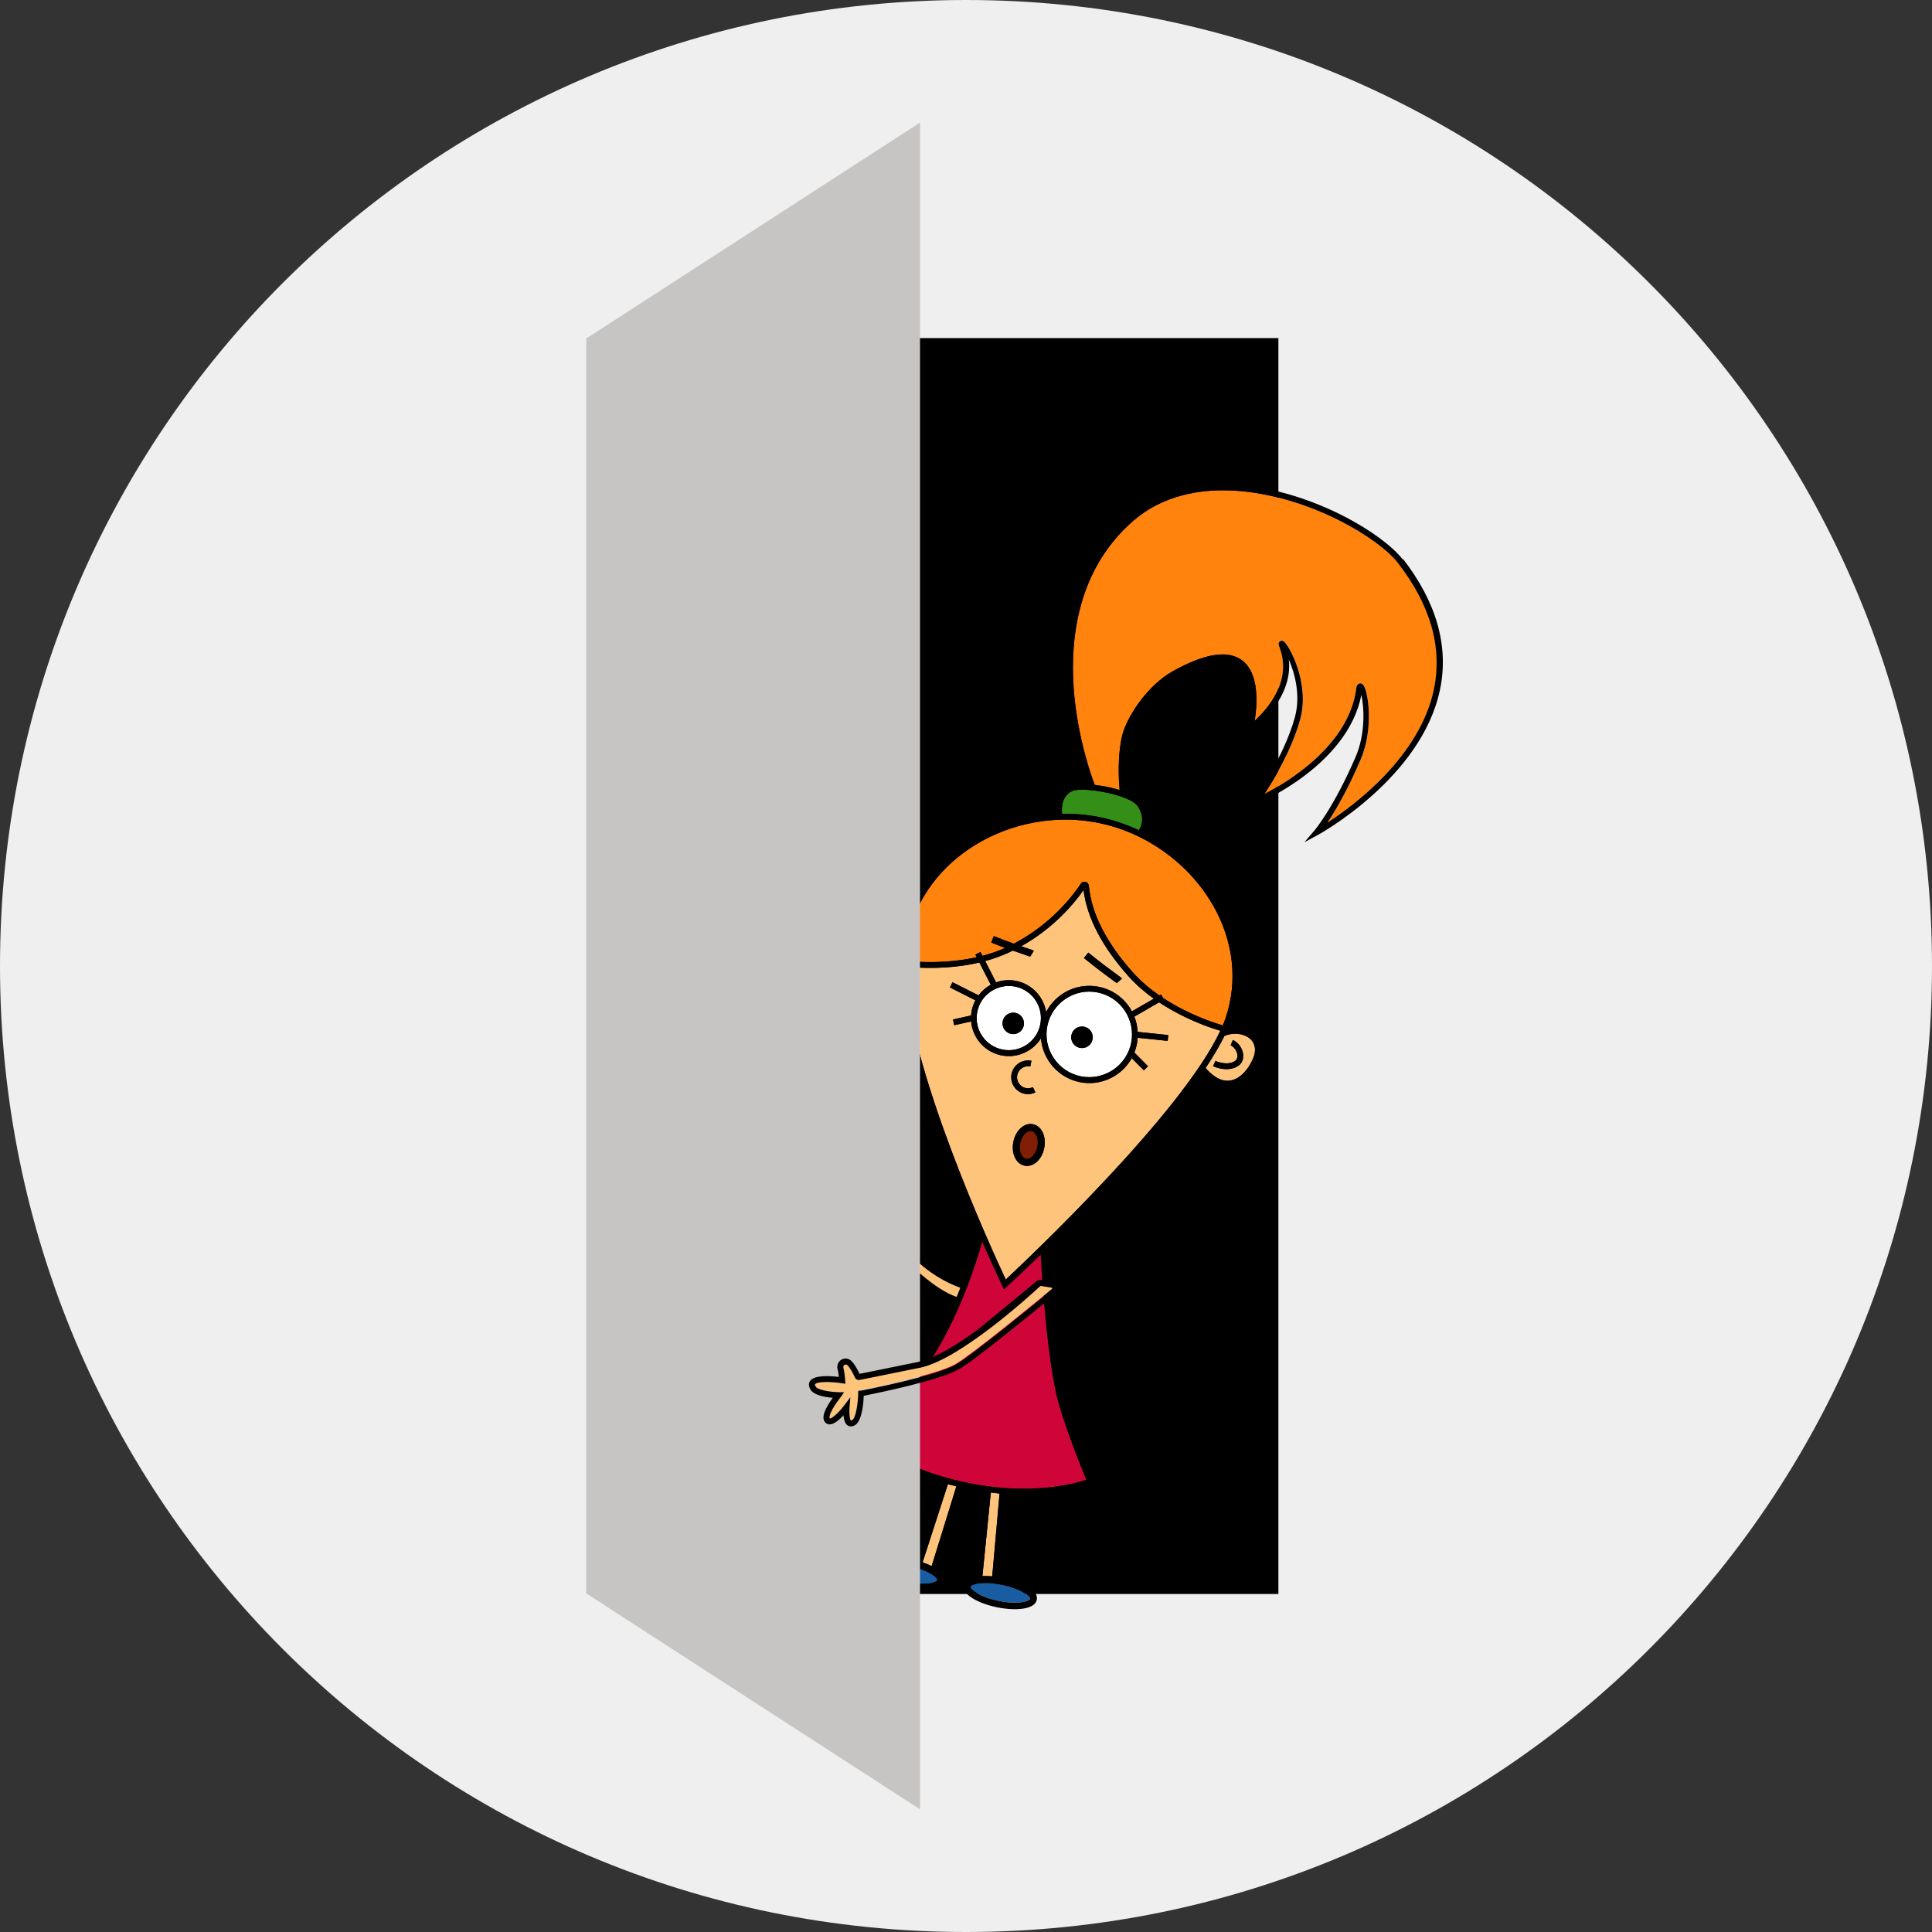 <?xml version="1.0" encoding="UTF-8"?>
<svg id="_Слой_1" data-name="Слой 1" xmlns="http://www.w3.org/2000/svg" viewBox="0 0 200 200">
  <rect x="0" y="0" width="200" height="200" fill="#333333" stroke="none"/>
  <defs>
    <style>
      .cls-1 {
        fill: #000;
      }

      .cls-1, .cls-2, .cls-3, .cls-4, .cls-5, .cls-6, .cls-7, .cls-8, .cls-9, .cls-10 {
        stroke-width: 0px;
      }

      .cls-2 {
        fill: #ff830c;
      }

      .cls-3 {
        fill: #c6c5c4;
      }

      .cls-4 {
        fill: #801e06;
      }

      .cls-5 {
        fill: #185da2;
      }

      .cls-6 {
        fill: #348e17;
      }

      .cls-7 {
        fill: #cf0439;
      }

      .cls-8 {
        fill: #efefef;
      }

      .cls-9 {
        fill: #fff;
      }

      .cls-10 {
        fill: #ffc47b;
      }
    </style>
  </defs>
  <path class="cls-8" d="M100,200C44.75,200,0,155.25,0,100S44.75,0,100,0s100,44.75,100,100-44.75,100-100,100Z"/>
  <g>
    <path class="cls-1" d="M132.34,35H60.84v130.01h71.5V35Z"/>
    <g>
      <path class="cls-2" d="M144.73,58.28c-2-2.58-8.88-6.72-16.09-7.43-4.58-.45-8.49.6-11.31,3.05-5.78,5.01-6.55,12.2-6.18,17.35.37,5.07,1.88,9.22,2.18,10,.84.1,1.76.27,2.58.53-.1-1.09-.23-3.5.25-5.58.42-1.83,2.5-5.19,5.29-6.74,3.29-1.83,5.69-2.2,7.14-1.1,1.83,1.39,1.55,4.69,1.3,6.25,1.27-1.15,3.92-4.09,2.57-7.62-.06-.16-.17-.44.04-.61.09-.07.24-.11.4,0,.52.34,2.74,4.29,1.71,8.06-.86,3.15-2.73,6.26-3.72,7.76,2.48-1.27,8.75-5.05,9.52-10.93.02-.12.06-.44.31-.52.14-.04.29,0,.4.12.52.58,1.13,4.51-.26,7.76-1.38,3.2-2.64,5.32-3.44,6.52,2.84-1.84,9.57-6.85,11.03-13.81.91-4.32-.34-8.72-3.71-13.08Z"/>
      <path class="cls-9" d="M105.09,102.13c-1.8-.36-3.55.8-3.92,2.6s.8,3.55,2.6,3.92,3.55-.8,3.92-2.6-.8-3.55-2.6-3.92ZM104.67,107.03c-.6-.12-.99-.71-.87-1.31s.71-.99,1.31-.87.99.71.87,1.31-.71.99-1.31.87Z"/>
      <path class="cls-6" d="M111.03,81.88c-1.11.47-1.15,1.72-1.09,2.38,1.31-.03,2.62.08,3.9.34,1.4.28,2.75.74,4.04,1.35.24-.35.69-1.26-.09-2.47-.79-1.23-5.67-2.06-6.76-1.6Z"/>
      <path class="cls-9" d="M113.64,102.74c-2.39-.49-4.74,1.07-5.22,3.46s1.07,4.74,3.46,5.22,4.74-1.07,5.22-3.46-1.07-4.74-3.46-5.22ZM111.78,108.47c-.6-.12-.99-.71-.87-1.31s.71-.99,1.31-.87.99.71.87,1.31-.71.99-1.31.87Z"/>
      <path class="cls-2" d="M99.75,88.28c-3.48,2.57-5.61,6.23-6.01,10.3-.03.28-.04.57-.05.87.46.06,3.83.44,7.42-.36l-.14-.27.53-.27.2.4c.79-.21,1.58-.47,2.35-.82-.44-.16-.92-.35-1.44-.56l.27-.67c.78.31,1.48.57,2.07.79,3.9-2.04,6.12-4.98,6.93-6.2.11-.17.31-.25.49-.2.19.05.33.21.35.41.27,2.88,1.81,5.9,4.58,8.99.82.91,1.76,1.7,2.72,2.36l.17-.1.21.36c3.01,1.98,6.08,2.81,6.13,2.82l-.1.38c.19-.42.35-.82.47-1.2,1.26-3.81.78-7.95-1.36-11.65-2.5-4.31-6.92-7.48-11.81-8.47s-10.03.18-13.97,3.09Z"/>
      <path class="cls-10" d="M125.59,111.31c.66.51,1.33.68,1.97.5.85-.23,1.66-1.07,2.16-2.26.33-.77.24-1.47-.24-1.95-.61-.62-1.75-.78-2.72-.38v-.02c-.52,1.05-1.18,2.17-1.97,3.35.24.28.51.54.79.75ZM127.83,109.85c.2-.13.29-.33.27-.61-.04-.43-.34-.88-.7-1.03l.23-.55c.57.24,1.02.88,1.07,1.54.04.49-.16.92-.55,1.16-.6.38-1.31.36-1.82.25-.42-.09-.72-.22-.75-.24l.25-.54s1.18.54,2,.02Z"/>
      <path class="cls-10" d="M106.12,98.85c-.31-.1-.75-.25-1.28-.44-.11.06-.23.12-.34.17-.82.38-1.67.68-2.51.91l1.13,2.21c.65-.23,1.37-.3,2.09-.15,1.64.33,2.83,1.66,3.09,3.22,1.01-1.94,3.21-3.07,5.46-2.61,1.52.31,2.74,1.27,3.42,2.54l2.27-1.31c-.91-.65-1.81-1.41-2.59-2.29-2.74-3.05-4.32-6.06-4.69-8.96-.93,1.34-3.03,3.9-6.45,5.82.25.09.46.16.64.22.48.16.59.2.67.25l-.38.61s-.27-.09-.52-.18ZM112.66,98.61c1.31,1.07,2.37,1.84,2.93,2.25.4.3.5.37.56.44l-.54.47s-.23-.17-.44-.32c-.57-.42-1.64-1.19-2.96-2.28l.46-.56Z"/>
      <path class="cls-10" d="M102.57,154.51l-.87,8.65c.32-.02.66,0,1.02.02l.76-8.57c-.29-.03-.6-.06-.9-.1Z"/>
      <path class="cls-7" d="M104.23,133.18l-.3.27-.18-.37c-.12-.25-.94-1.98-2.08-4.57-.72,2.6-3.22,10.57-7.79,15.45-2.61,2.79-3.94,4.24-4.4,4.75.78.72,3.94,3.32,10.29,4.71.16.03.31.07.47.1,6.55,1.33,11.08.05,12.22-.34-.53-1.27-2.57-6.27-3.18-9.18-.96-4.52-1.43-11.91-1.55-14.16-1.95,1.9-3.3,3.14-3.51,3.33Z"/>
      <path class="cls-5" d="M100.46,164.26c-.05.25.88,1.05,2.91,1.46s3.2.04,3.25-.21-.88-1.05-2.91-1.46-3.2-.04-3.25.21Z"/>
      <path class="cls-10" d="M99.43,133.31c-1.06-.37-3.78-1.54-5.96-4.38-2.87-3.75-3.63-4.75-3.82-5.01-.12-.16-.11-.38.01-.53.59-.72.84-1.23.82-1.35-.02-.13-.09-.18-.16-.2-.1-.04-.22-.01-.29.06-.34.31-1.03.7-1.06.72l-.32.18-.11-.36c-.34-1.1-.95-2.35-1.29-2.42,0,0,0,0,0,0-.05,0-.13.08-.18.17-.23.36.17,1.62.51,2.36l.24.51-.56-.08s-.06-.01-.12-.02c-2.21-.45-2.39-.04-2.39-.03.03.18.87.56,1.86.75l1.02.2-.97.38c-.56.22-1.12.56-1.15.72.01.04.04.08.09.11.44.23,1.86-.24,2.73-.65l.23-.11.14.2c.06.08,5.88,8.25,10.33,9.79.14-.33.27-.66.39-.98Z"/>
      <path class="cls-5" d="M90.87,162.32c-.05.25.88,1.05,2.91,1.46s3.2.04,3.25-.21-.88-1.05-2.91-1.46-3.2-.04-3.25.21Z"/>
      <path class="cls-10" d="M95.5,161.73c.34.12.65.25.94.39l2.56-8.26c-.3-.07-.59-.15-.88-.22l-2.62,8.09Z"/>
      <path class="cls-10" d="M93.04,100.44c-.72-.77-1.89-1.11-2.72-.8-.62.23-.96.79-.98,1.61-.04,1.31.37,2.43,1.08,3,.54.43,1.22.54,2.04.33.34-.09.69-.22,1.02-.38-.23-1.36-.37-2.63-.4-3.8l-.04.04ZM92.85,103.73s-.36.01-.78-.07c-.52-.11-1.18-.35-1.58-.94-.26-.38-.28-.85-.05-1.29.3-.58.97-1,1.58-1v.6c-.39,0-.85.3-1.05.68-.13.25-.12.47.01.66.55.79,1.83.76,1.85.76l.02.6Z"/>
      <path class="cls-4" d="M106.79,117.08c-.48-.1-1.02.48-1.18,1.26s.11,1.52.6,1.62,1.02-.48,1.18-1.26-.11-1.52-.6-1.62Z"/>
      <path class="cls-10" d="M119.99,103.76l-2.56,1.48c.2.5.31,1.03.34,1.58l3.17.33-.06.6-3.11-.32c-.02.22-.04.44-.08.66-.06.3-.15.59-.26.87l1.41,1.42-.43.42-1.25-1.26c-1.04,1.86-3.2,2.93-5.39,2.48s-3.84-2.35-4.01-4.53c-.84,1.34-2.46,2.09-4.1,1.76-1.74-.35-2.98-1.82-3.13-3.51l-1.75.39-.13-.59,1.88-.42c.01-.17.03-.33.06-.5.08-.38.21-.74.38-1.07l-2.64-1.33.27-.54,2.69,1.36c.34-.45.78-.83,1.27-1.1l-1.18-2.3c-3.59.84-7,.5-7.71.42.09,9.98,9.07,29.48,10.44,32.4,2.38-2.22,18.23-17.2,22.22-25.76-.35-.1-3.38-.97-6.34-2.94ZM104.71,111.17c.19-.94,1.11-1.55,2.06-1.36l-.12.59c-.62-.13-1.23.28-1.35.89s.28,1.23.89,1.35c.24.05.49.02.73-.1l.26.54c-.35.17-.73.22-1.11.15-.94-.19-1.55-1.11-1.36-2.06ZM106.06,120.67c-.89-.18-1.4-1.27-1.16-2.47s1.14-2.01,2.03-1.82,1.4,1.27,1.16,2.47-1.14,2-2.03,1.82Z"/>
      <path class="cls-1" d="M115.61,101.77l.54-.47c-.06-.07-.16-.14-.56-.44-.57-.41-1.62-1.18-2.93-2.25l-.46.56c1.33,1.08,2.39,1.86,2.96,2.28.21.16.41.3.44.32Z"/>
      <path class="cls-1" d="M145.21,57.91c-2.07-2.67-9.13-6.93-16.5-7.66-4.75-.47-8.82.63-11.76,3.19-4.73,4.1-6.94,10.28-6.39,17.86.34,4.71,1.66,8.63,2.12,9.88-.83-.05-1.53-.01-1.87.13-1.31.55-1.54,1.97-1.46,2.95-3.56.19-7.08,1.4-9.94,3.52-3.62,2.67-5.84,6.48-6.25,10.73-.04.36-.05.74-.06,1.14-.88-.68-2.05-.93-2.96-.58-.85.32-1.34,1.09-1.37,2.15-.04,1.5.44,2.8,1.31,3.49.32.25.68.42,1.08.5.45.09.95.07,1.48-.07.33-.09.66-.21.97-.35,1.36,7.44,5.14,16.94,7.69,22.82-.12.48-.65,2.52-1.64,5.11-.97-.34-3.63-1.48-5.7-4.19-2.57-3.36-3.44-4.51-3.74-4.9.62-.78.91-1.35.87-1.71-.04-.32-.25-.58-.55-.69-.31-.11-.66-.04-.9.18-.16.14-.42.32-.63.45-.28-.83-.89-2.32-1.63-2.47-.01,0-.03,0-.04,0-.21-.03-.51.02-.77.43-.37.57-.02,1.71.25,2.41-1.58-.28-2.42-.14-2.62.43-.06.17-.05.35.05.52.21.38.88.65,1.44.82-.43.26-.83.6-.75,1,.05.24.19.43.41.54.75.38,2.36-.25,3.03-.54.95,1.31,6.15,8.28,10.44,9.8-1.27,2.96-3.05,6.24-5.36,8.72-3.35,3.58-4.59,4.96-4.6,4.97l-.18.2.18.2c.11.12,2.6,2.77,8.58,4.52l-2.61,8.08c-.18-.05-.37-.09-.55-.13-1.88-.38-3.89-.24-4.1.78-.21,1.01,1.59,1.93,3.47,2.31,1.88.38,3.89.24,4.1-.78.09-.43-.18-.83-.66-1.19l2.61-8.44-.6-.19c.18.04.37.09.56.13.16.04.33.07.49.1.59.12,1.17.22,1.72.3l-.89,8.83c-.66.13-1.12.41-1.22.87-.21,1.01,1.59,1.93,3.47,2.31,1.88.38,3.89.24,4.1-.78.21-1.01-1.59-1.93-3.47-2.31-.14-.03-.28-.05-.42-.08l.76-8.6c5.37.35,8.62-.95,8.79-1.02l.28-.12-.12-.28c-.03-.06-2.54-6.15-3.27-9.36-.87-3.83-1.54-14.04-1.57-14.59,4.58-4.48,11.89-11.99,16.16-18.22.24.26.5.51.77.71.44.33.89.55,1.34.64.39.08.77.07,1.15-.03,1.05-.28,1.98-1.23,2.56-2.6.42-1,.29-1.95-.36-2.6-.67-.68-1.78-.93-2.83-.69.15-.34.28-.68.38-1,1.32-3.98.82-8.29-1.41-12.14-1.77-3.06-4.48-5.56-7.63-7.16.33-.52.78-1.65-.12-3.05-.3-.46-.95-.85-1.76-1.16-.09-.87-.29-3.49.21-5.66.4-1.72,2.36-4.88,5-6.35,3.06-1.7,5.24-2.08,6.48-1.14,2.07,1.58.93,6.42.92,6.47l-.19.78.65-.47s4.26-3.09,3.79-7.3c.62,1.43,1.24,3.7.63,5.95-1.16,4.26-4.23,8.46-4.26,8.5l-.64.88,1-.42c.39-.16,9.37-4.02,10.78-11.26.27,1.26.46,3.97-.6,6.43-2.25,5.23-4.23,7.58-4.25,7.6l-1.05,1.23,1.42-.77c.11-.06,10.69-5.87,12.61-14.99.95-4.51-.34-9.07-3.82-13.57ZM92.47,104.59c-.82.21-1.5.1-2.04-.33-.72-.57-1.12-1.7-1.08-3,.02-.82.36-1.38.98-1.61.83-.31,2,.03,2.72.8l.04-.04c.03,1.17.17,2.45.4,3.8-.33.16-.67.3-1.02.38ZM88.71,124.49l-.15-.2-.23.11c-.87.41-2.29.88-2.73.65-.05-.03-.08-.06-.09-.11.03-.15.59-.5,1.15-.72l.97-.38-1.02-.2c-.99-.19-1.83-.57-1.86-.75,0,0,.17-.42,2.39.03.06.01.1.02.12.02l.56.09-.24-.51c-.35-.74-.75-2-.51-2.36.05-.09.13-.17.18-.17,0,0,0,0,0,0,.34.07.95,1.32,1.29,2.42l.11.36.32-.18s.71-.4,1.06-.72c.08-.07.19-.09.29-.06.06.02.14.08.16.2.02.13-.23.63-.82,1.35-.13.15-.13.37-.01.53.19.26.95,1.26,3.82,5.01,2.18,2.84,4.9,4.01,5.96,4.38-.12.32-.26.65-.39.98-4.46-1.54-10.27-9.71-10.33-9.79ZM93.78,163.78c-2.03-.41-2.96-1.21-2.91-1.46.05-.25,1.22-.63,3.25-.21,2.03.41,2.96,1.21,2.91,1.46-.05.25-1.22.63-3.25.21ZM96.45,162.13c-.28-.15-.6-.28-.94-.39l2.62-8.09c.29.08.58.15.88.22l-2.56,8.26ZM103.71,164.05c2.03.41,2.96,1.21,2.91,1.46-.05.25-1.22.63-3.25.21-2.03-.41-2.96-1.21-2.91-1.46.05-.25,1.22-.63,3.25-.21ZM102.72,163.18c-.35-.03-.7-.04-1.02-.02l.87-8.65c.31.04.61.07.9.1l-.76,8.57ZM109.29,144.01c.62,2.91,2.65,7.91,3.18,9.18-1.14.39-5.67,1.67-12.22.34-.16-.03-.31-.06-.47-.1-6.36-1.39-9.51-3.99-10.29-4.71.46-.51,1.79-1.96,4.4-4.75,4.57-4.88,7.06-12.85,7.79-15.45,1.14,2.59,1.96,4.32,2.08,4.57l.18.37.3-.27c.2-.19,1.55-1.43,3.51-3.33.13,2.25.6,9.64,1.55,14.16ZM104.12,132.46c-1.37-2.92-10.35-22.42-10.44-32.4.71.08,4.12.42,7.71-.42l1.18,2.3c-.5.27-.93.64-1.27,1.1l-2.69-1.36-.27.54,2.64,1.33c-.17.33-.31.68-.39,1.07-.03.17-.05.34-.06.5l-1.88.42.13.59,1.75-.39c.15,1.69,1.38,3.16,3.13,3.51,1.64.33,3.25-.42,4.1-1.76.17,2.18,1.76,4.08,4.01,4.53,2.2.45,4.35-.62,5.39-2.48l1.25,1.26.43-.42-1.41-1.42c.11-.28.2-.57.26-.87.04-.22.07-.44.08-.66l3.11.32.06-.6-3.17-.33c-.03-.55-.14-1.08-.34-1.58l2.56-1.48c2.97,1.97,6,2.85,6.34,2.94-4,8.56-19.84,23.54-22.22,25.76ZM106.35,98.17c-.17-.06-.39-.13-.64-.22,3.43-1.92,5.52-4.48,6.45-5.82.37,2.89,1.95,5.9,4.69,8.96.79.88,1.68,1.64,2.59,2.29l-2.27,1.31c-.68-1.27-1.9-2.23-3.42-2.54-2.25-.46-4.45.67-5.46,2.61-.26-1.56-1.45-2.89-3.09-3.22-.72-.15-1.44-.08-2.09.15l-1.13-2.21c.85-.23,1.69-.52,2.51-.91.12-.06.23-.11.34-.17.53.19.97.34,1.28.44.25.08.49.16.52.18l.38-.61c-.08-.05-.19-.09-.67-.25ZM117.1,107.96c-.49,2.39-2.83,3.94-5.22,3.46-2.39-.49-3.95-2.83-3.46-5.22.49-2.39,2.83-3.95,5.22-3.46,2.39.49,3.94,2.83,3.46,5.22ZM107.69,106.05c-.36,1.8-2.12,2.96-3.92,2.6-1.8-.36-2.96-2.12-2.6-3.92.36-1.8,2.12-2.96,3.92-2.6,1.8.36,2.96,2.12,2.6,3.92ZM129.49,107.61c.48.48.56,1.17.24,1.95-.5,1.19-1.3,2.03-2.16,2.26-.65.17-1.31,0-1.97-.5-.28-.21-.55-.47-.79-.75.78-1.18,1.45-2.31,1.96-3.35v.02c.97-.4,2.11-.23,2.73.38ZM125.54,93.66c2.14,3.7,2.63,7.84,1.36,11.65-.13.38-.29.78-.47,1.2l.1-.38s-3.11-.84-6.13-2.82l-.21-.36-.17.1c-.96-.66-1.9-1.45-2.72-2.36-2.77-3.09-4.32-6.12-4.58-8.99-.02-.2-.15-.36-.35-.41-.19-.05-.38.03-.49.2-.8,1.22-3.03,4.16-6.93,6.2-.59-.21-1.29-.47-2.07-.79l-.27.67c.52.21,1,.39,1.44.56-.77.34-1.56.61-2.35.82l-.2-.4-.53.27.14.27c-3.59.81-6.96.42-7.42.36,0-.3.03-.59.05-.87.4-4.07,2.53-7.73,6.01-10.3,3.94-2.91,9.16-4.07,13.97-3.09,4.9.99,9.32,4.16,11.81,8.47ZM117.8,83.47c.78,1.21.33,2.12.09,2.47-1.29-.6-2.64-1.06-4.04-1.35-1.28-.26-2.59-.37-3.91-.34-.06-.66-.01-1.91,1.09-2.38,1.09-.46,5.97.37,6.76,1.6ZM148.44,71.35c-1.47,6.96-8.19,11.97-11.03,13.81.81-1.2,2.07-3.32,3.44-6.52,1.4-3.25.78-7.19.26-7.76-.11-.12-.26-.17-.4-.12-.26.08-.3.4-.31.52-.77,5.88-7.05,9.65-9.52,10.93.99-1.5,2.86-4.61,3.72-7.76,1.03-3.77-1.19-7.72-1.71-8.06-.16-.1-.31-.06-.4,0-.21.17-.1.46-.04.61,1.35,3.54-1.3,6.47-2.57,7.62.25-1.56.53-4.86-1.3-6.25-1.45-1.1-3.84-.73-7.14,1.1-2.79,1.55-4.87,4.91-5.29,6.74-.48,2.08-.35,4.48-.25,5.58-.83-.25-1.74-.43-2.58-.53-.3-.78-1.82-4.93-2.18-10-.37-5.15.4-12.34,6.18-17.35,2.82-2.45,6.73-3.5,11.31-3.05,7.2.71,14.09,4.84,16.09,7.43,3.37,4.35,4.62,8.75,3.71,13.08Z"/>
      <path class="cls-1" d="M104.67,107.03c.6.12,1.19-.27,1.31-.87s-.27-1.19-.87-1.31-1.19.27-1.31.87.27,1.19.87,1.31Z"/>
      <circle class="cls-1" cx="112.01" cy="107.38" r="1.12"/>
      <path class="cls-1" d="M106.08,113.23c.37.08.76.03,1.11-.15l-.26-.54c-.23.11-.48.15-.73.1-.62-.13-1.02-.73-.89-1.35s.73-1.02,1.35-.89l.12-.59c-.94-.19-1.87.42-2.06,1.36s.42,1.87,1.36,2.06Z"/>
      <path class="cls-1" d="M126.32,110.61c.52.11,1.22.13,1.82-.25.39-.25.59-.67.55-1.16-.05-.65-.5-1.3-1.07-1.54l-.23.55c.36.15.67.6.7,1.03.02.28-.07.48-.27.61-.82.52-1.99-.02-2-.02l-.25.54s.33.15.75.24Z"/>
      <path class="cls-1" d="M90.98,102.37c-.14-.2-.14-.42-.01-.66.2-.38.66-.68,1.05-.68v-.6c-.61,0-1.28.42-1.58,1-.23.44-.21.91.05,1.29.41.59,1.07.84,1.58.94.42.09.75.08.78.07l-.02-.6s-1.3.03-1.85-.76Z"/>
      <path class="cls-1" d="M104.91,118.2c-.24,1.2.26,2.29,1.16,2.47s1.79-.62,2.03-1.82-.26-2.29-1.16-2.47-1.79.62-2.03,1.82ZM106.79,117.08c.48.1.76.84.6,1.62s-.7,1.36-1.18,1.26-.76-.84-.6-1.62.7-1.36,1.18-1.26Z"/>
    </g>
    <path class="cls-3" d="M60.69,35.04v129.91l34.55,22.35V12.69l-34.55,22.35Z"/>
    <g>
      <path class="cls-10" d="M108.94,133.35s-.03-.07-.08-.08l-1.11-.18s-.06,0-.09.03c-1.34,1.24-8.1,7.34-12.18,8.38-.09.02-.18.04-.27.06-4.68.96-5.92,1.2-6.24,1.26-.2.04-.39-.06-.47-.24-.39-.86-.75-1.3-.87-1.34-.12-.04-.2,0-.25.05-.08.08-.11.19-.08.29.13.45.18,1.24.18,1.27l.02.37-.37-.06c-1.16-.18-2.58-.18-2.77.11-.03.04.02.15.07.24.23.37,1.55.56,2.37.57h.57s-.32.47-.32.47c-.01.02-.04.05-.08.1-1.38,1.8-1.09,2.15-1.08,2.15.18.05.89-.54,1.5-1.36l.63-.84-.09,1.05c-.05.6.02,1.26.15,1.36.04,0,.09,0,.14-.04.4-.3.6-1.8.61-2.77v-.25s.25-.05.25-.05c.08-.02,7.93-1.53,9.9-2.73,1.86-1.13,8.07-6.22,9.93-7.75.04-.04.04-.08.03-.11Z"/>
      <path class="cls-1" d="M99.29,141.73c.17-.1.38-.24.61-.4.52-.29,1.48-1.07,1.5-1.09,0,0,0,0,0,0h0c2.51-1.9,6.12-4.85,7.89-6.31.22-.18.31-.46.23-.73-.07-.27-.29-.47-.57-.52l-1.11-.18c-.22-.04-.43.03-.6.18-.45.41-6.13,5.04-6.14,5.05-2.02,1.46-4.15,2.77-5.78,3.19-.08.02-.16.04-.24.06-4.19.86-5.62,1.14-6.1,1.24-.43-.91-.82-1.43-1.17-1.54-.31-.1-.63-.03-.86.19-.24.23-.33.58-.24.9.06.21.1.52.13.77-.89-.11-2.56-.22-2.99.43-.12.17-.2.47.06.89.36.59,1.55.78,2.3.84-.95,1.31-1.19,2.13-.76,2.57.13.13.3.2.49.18.44-.03.98-.51,1.38-.94.04.51.19,1.02.58,1.12.14.04.27.04.39,0,.1-.03.19-.07.28-.14.68-.51.82-2.27.84-3,1.37-.27,7.98-1.62,9.86-2.76ZM89.08,143.94l-.24.05v.25c-.02.97-.21,2.47-.61,2.77-.05.04-.09.04-.14.04-.12-.1-.2-.76-.15-1.36l.09-1.05-.63.84c-.61.81-1.32,1.41-1.5,1.36,0,0-.3-.35,1.08-2.15.04-.05.07-.09.08-.1l.32-.47h-.57c-.82-.02-2.15-.21-2.37-.58-.05-.09-.1-.2-.07-.24.19-.29,1.62-.29,2.77-.11l.37.06-.02-.37s-.05-.83-.18-1.27c-.03-.1,0-.22.08-.29.05-.05.13-.09.25-.05.12.04.48.48.87,1.34.08.18.28.28.47.24.32-.06,1.55-.3,6.24-1.26.09-.02.18-.04.27-.06,4.08-1.04,10.84-7.14,12.18-8.38.02-.02.06-.03.09-.03l1.11.18c.06,0,.08.05.08.08,0,.02.01.07-.03.11-1.86,1.53-8.07,6.62-9.93,7.75-1.97,1.2-9.82,2.72-9.9,2.73Z"/>
    </g>
  </g>
</svg>